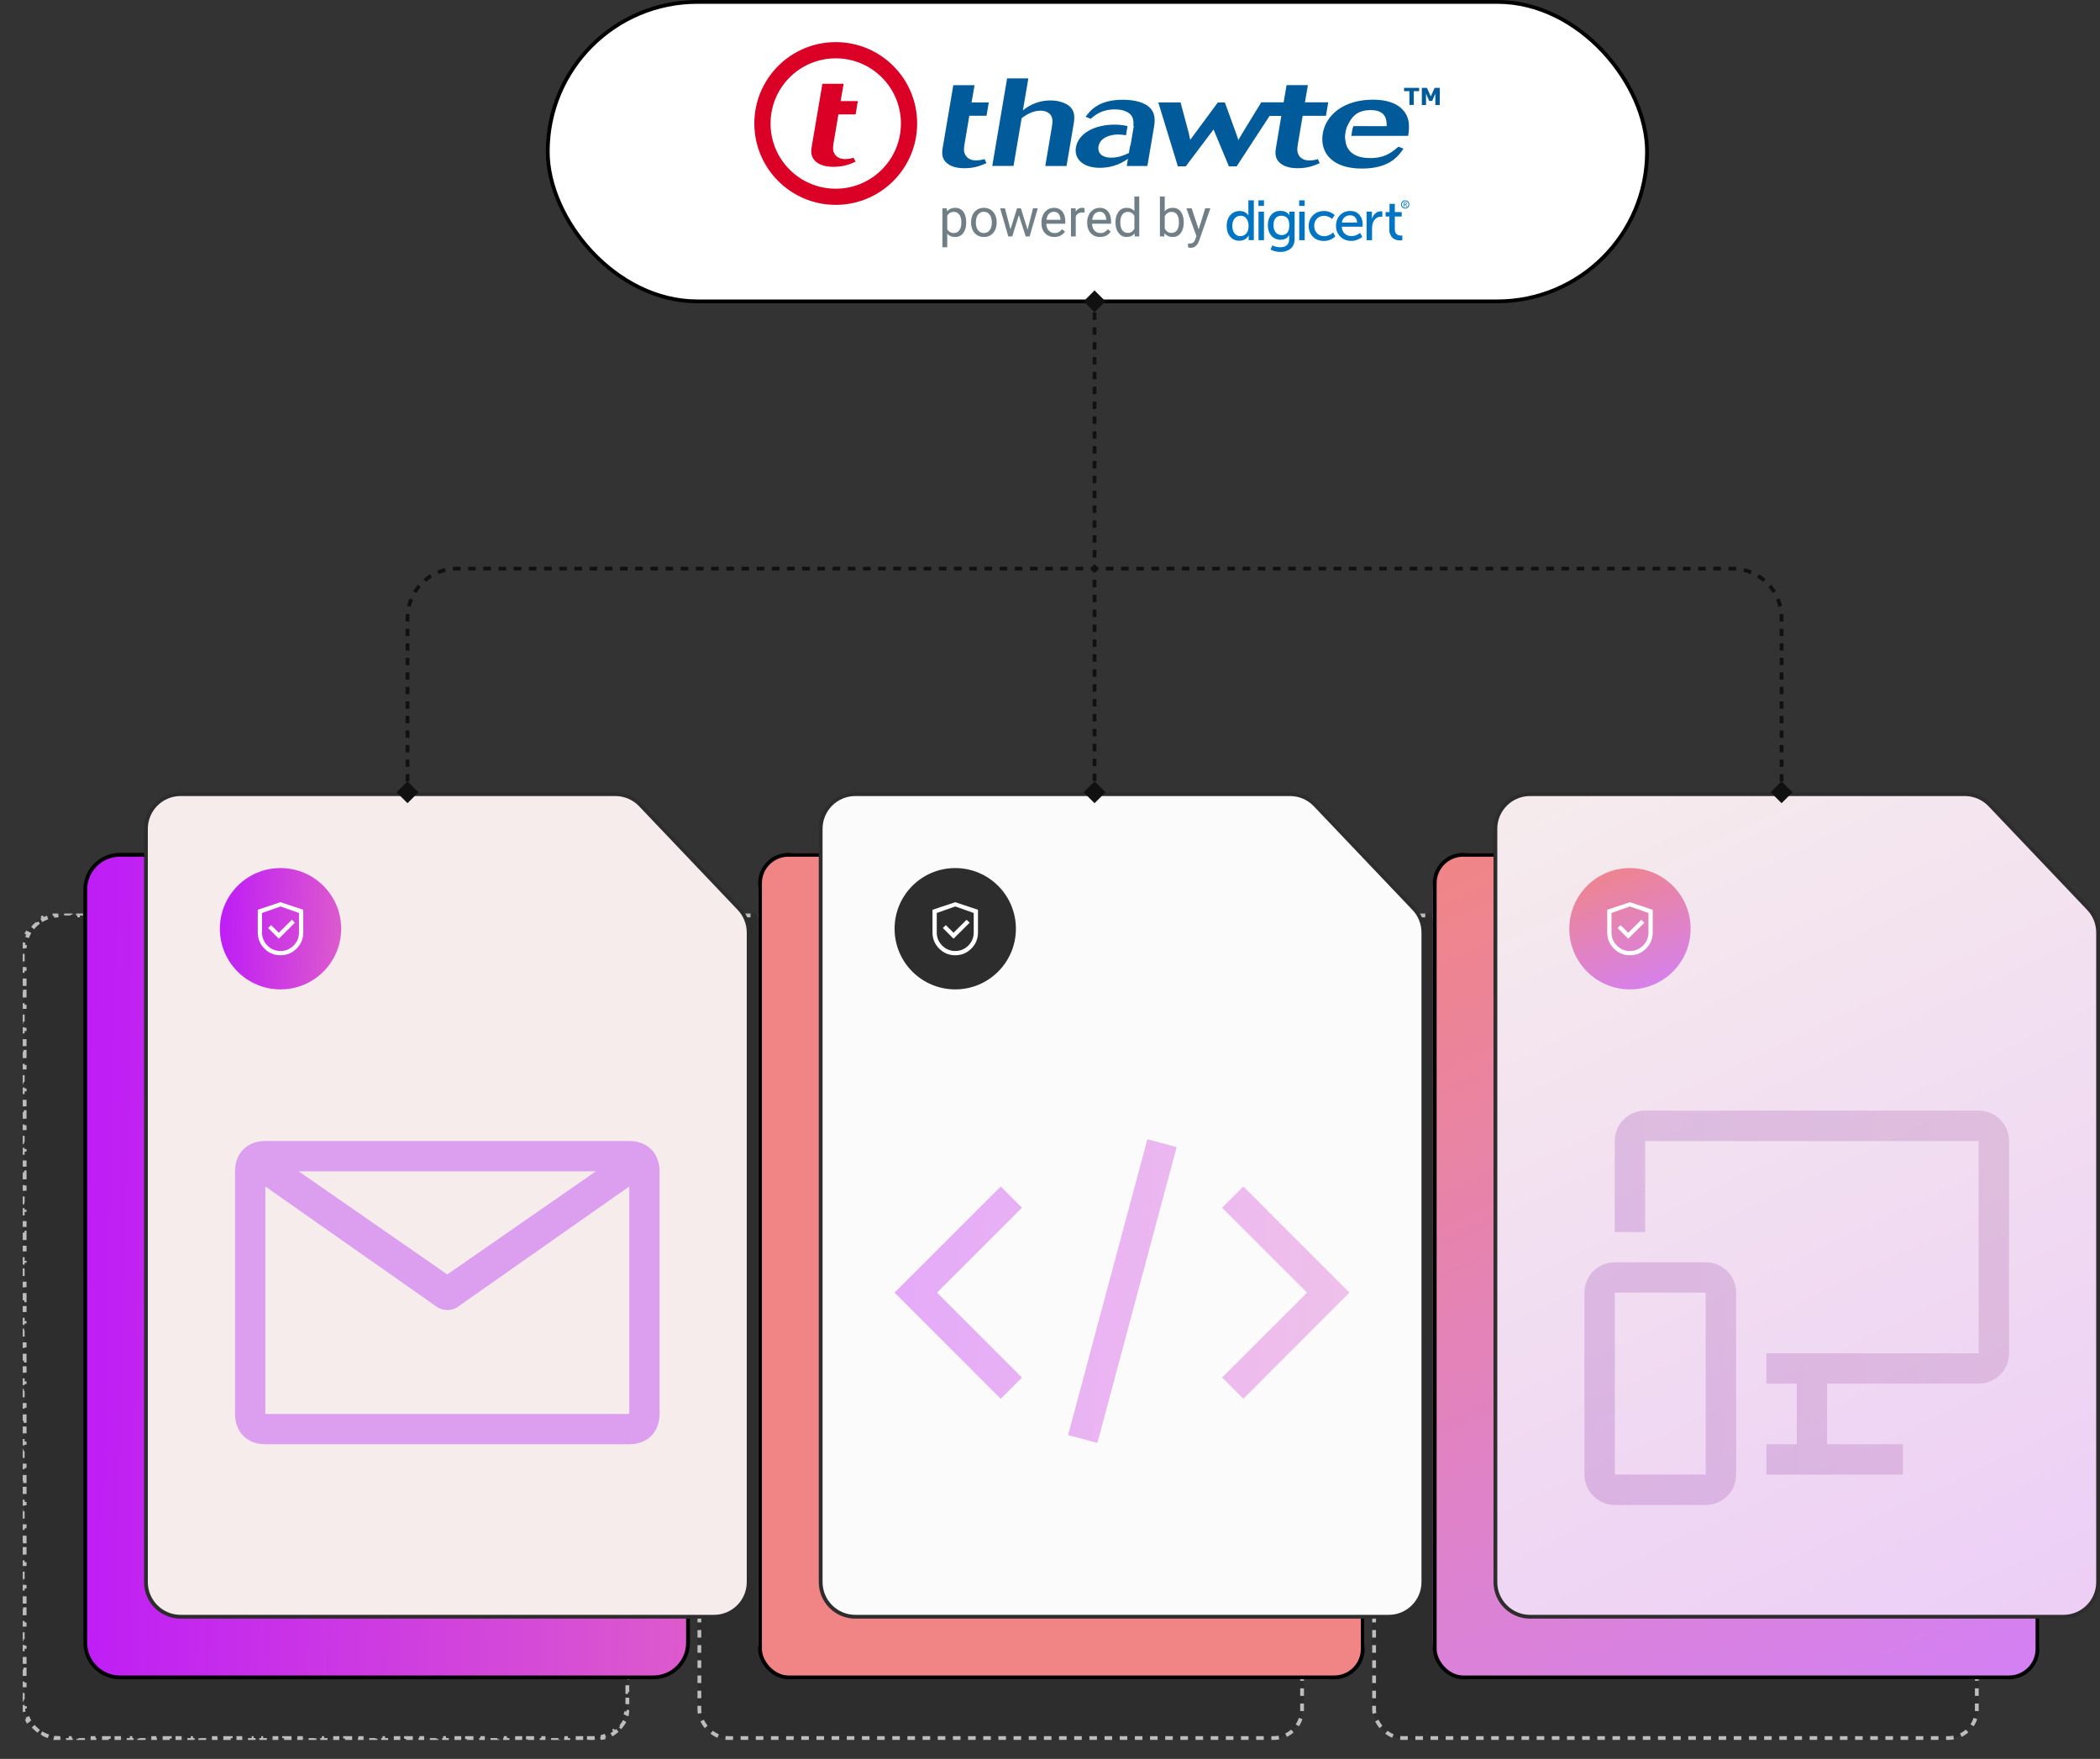<?xml version="1.0" encoding="UTF-8"?>
<svg xmlns="http://www.w3.org/2000/svg" width="554" height="464" viewBox="0 0 554 464" fill="none">
  <rect x="0" y="0" width="554" height="464" fill="#333333" stroke="none"/>
  <g clip-path="url(#clip0_3618_57037)">
    <path d="M15.644 458.5C15.341 458.5 15.042 458.485 14.747 458.457L14.698 458.954C14.06 458.892 13.439 458.768 12.843 458.587L12.988 458.109C12.41 457.933 11.857 457.703 11.333 457.422L11.097 457.863C10.538 457.564 10.012 457.211 9.526 456.811L9.843 456.425C9.38 456.045 8.955 455.62 8.575 455.157L8.189 455.474C7.789 454.988 7.436 454.462 7.137 453.903L7.578 453.667C7.297 453.143 7.067 452.59 6.891 452.012L6.413 452.157C6.232 451.561 6.108 450.94 6.046 450.302L6.543 450.253C6.515 449.958 6.5 449.659 6.5 449.356V448.363H6V446.375H6.5V444.388H6V442.401H6.5V440.414H6V438.427H6.5V436.44H6V434.453H6.5V432.466H6V430.479H6.5V428.491H6V426.504H6.5V424.517H6V422.53H6.5V420.543H6V418.556H6.5V416.569H6V414.582H6.5V412.594H6V410.607H6.5V408.62H6V406.633H6.5V404.646H6V402.659H6.5V400.672H6V398.685H6.5V396.697H6V394.71H6.5V392.723H6V390.736H6.5V388.749H6V386.762H6.5V384.775H6V382.788H6.5V380.8H6V378.813H6.5V376.826H6V374.839H6.5V372.852H6V370.865H6.5V368.878H6V366.891H6.5V364.903H6V362.916H6.5V360.929H6V358.942H6.5V356.955H6V354.968H6.5V352.981H6V350.994H6.5V349.007H6V347.019H6.5V345.032H6V343.045H6.5V341.058H6V339.071H6.5V337.084H6V335.097H6.5V333.11H6V331.122H6.5V329.135H6V327.148H6.5V325.161H6V323.174H6.5V321.187H6V319.2H6.5V317.213H6V315.225H6.5V313.238H6V311.251H6.5V309.264H6V307.277H6.5V305.29H6V303.303H6.5V301.316H6V299.328H6.5V297.341H6V295.354H6.5V293.367H6V291.38H6.5V289.393H6V287.406H6.5V285.419H6V283.431H6.5V281.444H6V279.457H6.5V277.47H6V275.483H6.5V273.496H6V271.509H6.5V269.522H6V267.535H6.5V265.547H6V263.56H6.5V261.573H6V259.586H6.5V257.599H6V255.612H6.5V253.625H6V251.638H6.5V250.644C6.5 250.341 6.515 250.042 6.543 249.747L6.046 249.698C6.108 249.06 6.232 248.439 6.413 247.843L6.891 247.988C7.067 247.41 7.297 246.857 7.578 246.333L7.137 246.097C7.436 245.538 7.789 245.012 8.189 244.526L8.575 244.843C8.955 244.38 9.38 243.955 9.843 243.575L9.526 243.189C10.012 242.789 10.538 242.436 11.097 242.137L11.333 242.578C11.857 242.297 12.41 242.067 12.988 241.891L12.843 241.413C13.439 241.232 14.06 241.108 14.698 241.046L14.747 241.543C15.042 241.515 15.341 241.5 15.644 241.5H16.633V241H18.61V241.5H20.587V241H22.565V241.5H24.542V241H26.52V241.5H28.497V241H30.474V241.5H32.452V241H34.429V241.5H36.407V241H38.384V241.5H40.361V241H42.339V241.5H44.316V241H46.294V241.5H48.271V241H50.248V241.5H52.226V241H54.203V241.5H56.181V241H58.158V241.5H60.135V241H62.113V241.5H64.09V241H66.067V241.5H68.045V241H70.022V241.5H72V241H73.977V241.5H75.954V241H77.932V241.5H79.909V241H81.887V241.5H83.864V241H85.841V241.5H87.819V241H89.796V241.5H91.774V241H93.751V241.5H95.728V241H97.706V241.5H99.683V241H101.661V241.5H103.638V241H105.615V241.5H107.593V241H109.57V241.5H111.548V241H113.525V241.5H115.502V241H117.48V241.5H119.457V241H121.435V241.5H123.412V241H125.389V241.5H127.367V241H129.344V241.5H130.333C130.643 241.5 130.952 241.516 131.258 241.547L131.308 241.049C131.96 241.116 132.6 241.248 133.219 241.442L133.069 241.919C133.659 242.104 134.229 242.348 134.769 242.648L135.012 242.211C135.579 242.526 136.116 242.898 136.613 243.325L136.287 243.704C136.52 243.905 136.745 244.117 136.958 244.342L137.681 245.102L138.044 244.758L139.489 246.278L139.127 246.622L140.573 248.142L140.935 247.798L142.381 249.318L142.019 249.662L143.464 251.182L143.827 250.838L145.272 252.358L144.91 252.702L146.356 254.222L146.718 253.878L148.164 255.398L147.801 255.742L149.247 257.262L149.61 256.918L151.055 258.438L150.693 258.782L152.139 260.302L152.501 259.958L153.947 261.478L153.584 261.822L155.03 263.343L155.392 262.998L156.838 264.518L156.476 264.863L157.922 266.383L158.284 266.038L159.73 267.558L159.367 267.903L160.813 269.423L161.175 269.078L162.621 270.598L162.259 270.943L162.982 271.703C163.182 271.913 163.372 272.133 163.55 272.36L163.943 272.051C164.322 272.534 164.653 273.051 164.931 273.592L164.487 273.821C164.752 274.336 164.968 274.876 165.131 275.432L165.611 275.292C165.782 275.876 165.898 276.478 165.956 277.089L165.459 277.137C165.486 277.424 165.5 277.713 165.5 278.004V279.001H166V280.993H165.5V282.986H166V284.978H165.5V286.97H166V288.963H165.5V290.955H166V292.948H165.5V294.94H166V296.933H165.5V298.925H166V300.918H165.5V302.91H166V304.903H165.5V306.895H166V308.888H165.5V310.88H166V312.872H165.5V314.865H166V316.857H165.5V318.85H166V320.842H165.5V322.835H166V324.827H165.5V326.82H166V328.812H165.5V330.805H166V332.797H165.5V334.79H166V336.782H165.5V338.774H166V340.767H165.5V342.759H166V344.752H165.5V346.744H166V348.737H165.5V350.729H166V352.722H165.5V354.714H166V356.707H165.5V358.699H166V360.692H165.5V362.684H166V364.677H165.5V366.669H166V368.661H165.5V370.654H166V372.646H165.5V374.639H166V376.631H165.5V378.624H166V380.616H165.5V382.609H166V384.601H165.5V386.594H166V388.586H165.5V390.579H166V392.571H165.5V394.563H166V396.556H165.5V398.548H166V400.541H165.5V402.533H166V404.526H165.5V406.518H166V408.511H165.5V410.503H166V412.496H165.5V414.488H166V416.481H165.5V418.473H166V420.465H165.5V422.458H166V424.45H165.5V426.443H166V428.435H165.5V430.428H166V432.42H165.5V434.413H166V436.405H165.5V438.398H166V440.39H165.5V442.383H166V444.375H165.5V446.367H166V448.36H165.5V449.356C165.5 449.659 165.485 449.958 165.457 450.253L165.954 450.302C165.892 450.94 165.768 451.561 165.587 452.157L165.109 452.012C164.933 452.59 164.703 453.143 164.422 453.667L164.863 453.903C164.564 454.462 164.211 454.988 163.811 455.474L163.425 455.157C163.045 455.62 162.62 456.045 162.157 456.425L162.474 456.811C161.988 457.211 161.462 457.564 160.903 457.863L160.667 457.422C160.143 457.703 159.59 457.933 159.012 458.109L159.157 458.587C158.561 458.768 157.94 458.892 157.302 458.954L157.253 458.457C156.958 458.485 156.659 458.5 156.356 458.5H155.351V459H153.341V458.5H151.331V459H149.321V458.5H147.31V459H145.3V458.5H143.29V459H141.28V458.5H139.27V459H137.259V458.5H135.249V459H133.239V458.5H131.229V459H129.219V458.5H127.209V459H125.198V458.5H123.188V459H121.178V458.5H119.168V459H117.158V458.5H115.148V459H113.137V458.5H111.127V459H109.117V458.5H107.107V459H105.097V458.5H103.086V459H101.076V458.5H99.066V459H97.056V458.5H95.046V459H93.036V458.5H91.025V459H89.015V458.5H87.005V459H84.995V458.5H82.985V459H80.975V458.5H78.964V459H76.954V458.5H74.944V459H72.934V458.5H70.924V459H68.913V458.5H66.903V459H64.893V458.5H62.883V459H60.873V458.5H58.863V459H56.852V458.5H54.842V459H52.832V458.5H50.822V459H48.812V458.5H46.801V459H44.791V458.5H42.781V459H40.771V458.5H38.761V459H36.751V458.5H34.74V459H32.73V458.5H30.72V459H28.71V458.5H26.7V459H24.69V458.5H22.679V459H20.669V458.5H18.659V459H16.649V458.5H15.644Z" fill="#2D2D2D" stroke="#BDBDBD" stroke-dasharray="2 2"></path>
  </g>
  <g clip-path="url(#clip1_3618_57037)">
    <path d="M193.644 459H334.356C339.682 459 344 454.682 344 449.356V278.004C344 275.53 343.049 273.151 341.344 271.358L315.321 243.998C313.5 242.084 310.974 241 308.333 241H193.644C188.318 241 184 245.318 184 250.644V449.356C184 454.682 188.318 459 193.644 459Z" fill="#2D2D2D"></path>
  </g>
  <rect x="184.5" y="241.5" width="159" height="217" rx="7.5" stroke="#BDBDBD" stroke-dasharray="2 2"></rect>
  <g clip-path="url(#clip2_3618_57037)">
    <path d="M371.644 459H512.356C517.682 459 522 454.682 522 449.356V278.004C522 275.53 521.049 273.151 519.344 271.358L493.321 243.998C491.5 242.084 488.974 241 486.333 241H371.644C366.318 241 362 245.318 362 250.644V449.356C362 454.682 366.318 459 371.644 459Z" fill="#2D2D2D"></path>
  </g>
  <rect x="362.5" y="241.5" width="159" height="217" rx="7.5" stroke="#BDBDBD" stroke-dasharray="2 2"></rect>
  <g clip-path="url(#clip3_3618_57037)">
    <path d="M172.356 442.5H31.644C26.594 442.5 22.5 438.406 22.5 433.356V234.644C22.5 229.594 26.594 225.5 31.644 225.5H146.333C148.837 225.5 151.232 226.527 152.958 228.342L178.982 255.703C180.598 257.402 181.5 259.659 181.5 262.004V433.356C181.5 438.406 177.406 442.5 172.356 442.5Z" fill="url(#paint0_linear_3618_57037)" stroke="black"></path>
  </g>
  <g clip-path="url(#clip4_3618_57037)">
    <path d="M209.644 443H350.356C355.682 443 360 438.682 360 433.356V262.004C360 259.53 359.049 257.151 357.344 255.358L331.321 227.998C329.5 226.084 326.974 225 324.333 225H209.644C204.318 225 200 229.318 200 234.644V433.356C200 438.682 204.318 443 209.644 443Z" fill="#F18585"></path>
  </g>
  <rect x="200.5" y="225.5" width="159" height="217" rx="7.5" stroke="black"></rect>
  <g clip-path="url(#clip5_3618_57037)">
    <path d="M387.644 443H528.356C533.682 443 538 438.682 538 433.356V262.004C538 259.53 537.049 257.151 535.344 255.358L509.321 227.998C507.5 226.084 504.974 225 502.333 225H387.644C382.318 225 378 229.318 378 234.644V433.356C378 438.682 382.318 443 387.644 443Z" fill="url(#paint1_linear_3618_57037)"></path>
  </g>
  <rect x="378.5" y="225.5" width="159" height="217" rx="7.5" stroke="black"></rect>
  <rect x="144.5" y="0.5" width="290" height="79" rx="39.5" fill="white"></rect>
  <g clip-path="url(#clip6_3618_57037)">
    <path d="M281.326 27.457C280.275 26.904 278.872 26.498 277.175 26.498C273.208 26.498 270.81 28.361 269.85 29.118L271.289 20.686H265.68L261.769 43.768H267.378L269.518 31.184C270.92 30.096 272.636 29.192 274.5 29.192C275.478 29.192 276.308 29.487 276.861 29.985C277.895 30.908 277.692 32.273 277.433 33.841L275.754 43.786H281.363L283.245 32.697C283.467 31.221 283.873 28.896 281.326 27.457ZM296.197 26.314C289.777 26.314 287.6 29.192 286.4 30.797L287.747 31.351C288.743 30.465 290.533 28.86 294.131 28.86C295.736 28.86 298.079 29.284 298.781 31.055C299.057 31.756 299.057 32.494 298.984 33.232H299.113L298.227 38.435H298.135L297.803 40.373C296.603 40.926 295.146 41.59 293.172 41.59C290.349 41.59 289.537 40.059 289.795 38.62C290.164 36.498 292.526 35.483 295.017 35.483C295.773 35.483 296.437 35.576 297.046 35.686L297.452 33.251C296.419 33.029 295.367 32.882 293.983 32.882C288.965 32.882 284.5 35.041 283.836 38.897C283.319 41.904 285.718 44.266 290.109 44.266C294.113 44.266 296.511 42.624 297.563 41.886L297.249 43.786H302.692L304.408 33.675C304.666 32.144 304.998 29.911 303.172 28.251C302.083 27.254 299.869 26.314 296.197 26.314ZM345.46 42.328C345.036 42.328 343.357 42.328 342.582 40.852C342.25 40.299 342.121 39.616 342.361 38.196L343.652 30.557H349.796L350.405 26.996H344.261L345.036 22.457H339.409L338.634 26.996H332.73L327.6 35.373L326.696 36.941C326.383 36.055 326.364 35.889 326.069 35.114L323.135 27.033H321.272L313.984 36.904C313.836 36.092 313.781 35.889 313.615 35.133L311.438 27.015H305.57L310.737 43.897H312.803L320.146 34.155L324.205 43.897H326.235L334.925 30.576H338.025L336.623 38.897C336.364 40.373 336.327 41.849 337.693 43.011C339.132 44.284 341.346 44.377 342.361 44.377C345.147 44.377 346.789 43.62 348.154 43.03L347.656 41.978C346.973 42.181 346.346 42.328 345.46 42.328ZM357.066 33.269C356.992 33.38 356.826 33.731 356.642 34.838C356.568 35.262 356.531 35.594 356.512 35.834H371.494C371.753 34.007 372.251 30.889 369.649 28.546C367.38 26.516 364.04 26.295 362.177 26.295C354.538 26.295 349.796 30.28 348.966 35.188C348.099 40.317 351.494 44.469 359.262 44.469C366.697 44.469 369.003 41.037 370.24 39.21L368.93 38.694C367.195 40.17 365.387 41.701 361.457 41.701C355.737 41.701 354.963 38.306 354.87 36.553C354.852 36.48 354.741 36.129 354.944 34.967C355.147 33.786 355.387 33.325 355.442 33.251C356.346 31.332 357.564 29.044 361.586 29.044C365.811 29.044 365.811 31.793 365.811 33.288L357.066 33.269ZM257.101 22.476H251.492L248.706 38.897C248.447 40.373 248.411 41.849 249.776 43.011C251.215 44.284 253.429 44.377 254.444 44.377C257.23 44.377 258.872 43.62 260.237 43.03L259.739 41.978C259.038 42.144 258.411 42.31 257.525 42.31C257.101 42.31 255.422 42.31 254.647 40.834C254.315 40.281 254.186 39.598 254.425 38.177L255.717 30.539H260.256L260.846 27.015H256.307L257.101 22.476Z" fill="#015A99"></path>
    <path d="M220.476 11.11C208.613 11.11 199 20.723 199 32.568C199 44.413 208.613 54.045 220.476 54.045C232.34 54.045 241.953 44.432 241.953 32.568C241.953 20.704 232.34 11.11 220.476 11.11ZM220.476 49.782C210.974 49.782 203.281 42.089 203.281 32.587C203.281 23.084 210.974 15.391 220.476 15.391C229.978 15.391 237.672 23.084 237.672 32.587C237.672 42.07 229.978 49.782 220.476 49.782ZM222.561 22.107H216.952L214.166 38.528C213.908 40.004 213.871 41.48 215.236 42.642C216.676 43.915 218.89 44.008 219.904 44.008C222.691 44.008 224.333 43.251 225.698 42.661L225.2 41.627C224.499 41.793 223.871 41.959 222.986 41.959C222.561 41.959 220.882 41.959 220.107 40.483C219.775 39.93 219.646 39.247 219.886 37.827L221.178 30.188H225.716L226.307 26.664H221.768L222.561 22.107Z" fill="#DB0025"></path>
    <path d="M374.372 24.044H372.97V27.678H371.808V24.044H370.405V23.177H374.391L374.372 24.044ZM379.815 27.697H378.653V24.671L377.822 26.627H377.029L376.199 24.671V27.697H375.092V23.177H376.439L377.453 25.446L378.468 23.177H379.834L379.815 27.697Z" fill="#015A99"></path>
    <path d="M323.615 59.599C323.615 58.418 323.929 57.458 324.575 56.739C325.202 56.019 326.032 55.669 327.029 55.669C327.361 55.669 327.656 55.706 327.933 55.779C328.209 55.853 328.431 55.964 328.597 56.075C328.763 56.185 328.911 56.314 329.021 56.425C329.15 56.536 329.224 56.647 329.28 56.72L329.335 56.831H329.372C329.353 56.683 329.335 56.517 329.335 56.333V52.846H330.774V63.344H329.409V62.624L329.427 62.126H329.39C329.372 62.163 329.335 62.219 329.316 62.274C329.28 62.329 329.206 62.44 329.058 62.606C328.911 62.772 328.763 62.92 328.597 63.03C328.431 63.16 328.191 63.27 327.896 63.362C327.601 63.455 327.268 63.51 326.936 63.51C325.922 63.51 325.128 63.141 324.519 62.422C323.91 61.72 323.615 60.779 323.615 59.599ZM325.091 59.599C325.091 60.41 325.294 61.056 325.682 61.554C326.069 62.053 326.586 62.292 327.213 62.292C327.822 62.292 328.339 62.071 328.763 61.61C329.187 61.167 329.39 60.484 329.39 59.58C329.39 58.861 329.206 58.233 328.837 57.698C328.468 57.163 327.951 56.905 327.268 56.905C326.66 56.905 326.143 57.145 325.719 57.624C325.294 58.104 325.091 58.768 325.091 59.599Z" fill="#0174C3"></path>
    <path d="M331.992 54.322V52.846H333.45V54.322H331.992ZM332.011 63.362V55.835H333.45V63.362H332.011Z" fill="#0174C3"></path>
    <path d="M335.663 64.728C336.29 65.06 336.973 65.226 337.73 65.226C338.449 65.226 339.021 65.06 339.446 64.71C339.888 64.359 340.091 63.842 340.091 63.104V62.551L340.11 62.071H340.073C339.612 62.846 338.855 63.252 337.84 63.252C336.826 63.252 335.995 62.883 335.386 62.163C334.778 61.444 334.464 60.521 334.464 59.396C334.464 58.289 334.759 57.385 335.349 56.684C335.94 55.982 336.733 55.632 337.767 55.632C338.099 55.632 338.412 55.669 338.707 55.742C339.003 55.816 339.224 55.909 339.39 56.019C339.556 56.13 339.704 56.241 339.815 56.351C339.925 56.462 340.017 56.554 340.054 56.628L340.128 56.739H340.165C340.147 56.665 340.147 56.591 340.147 56.499V55.835H341.53V63.049C341.53 63.639 341.42 64.174 341.217 64.617C340.995 65.079 340.719 65.429 340.35 65.687C339.981 65.946 339.575 66.149 339.15 66.278C338.707 66.407 338.246 66.462 337.748 66.462C336.844 66.462 335.995 66.259 335.183 65.835L335.663 64.728ZM338.136 62.016C338.726 62.016 339.206 61.813 339.575 61.407C339.944 61.001 340.128 60.337 340.128 59.433C340.128 57.754 339.427 56.905 338.006 56.905C337.361 56.905 336.862 57.126 336.493 57.569C336.124 58.012 335.958 58.621 335.958 59.396C335.958 60.189 336.161 60.835 336.549 61.315C336.936 61.776 337.471 62.016 338.136 62.016Z" fill="#0174C3"></path>
    <path d="M342.73 54.322V52.846H344.188V54.322H342.73ZM342.749 63.362V55.835H344.188V63.362H342.749Z" fill="#0174C3"></path>
    <path d="M345.239 59.598C345.239 58.473 345.627 57.55 346.383 56.794C347.14 56.038 348.099 55.669 349.28 55.669C349.833 55.669 350.35 55.761 350.811 55.945C351.291 56.13 351.623 56.314 351.808 56.499L352.084 56.776L351.402 57.79C351.346 57.735 351.254 57.643 351.143 57.55C351.033 57.458 350.793 57.329 350.424 57.163C350.055 56.997 349.686 56.923 349.317 56.923C348.56 56.923 347.933 57.181 347.435 57.68C346.937 58.178 346.697 58.824 346.697 59.598C346.697 60.373 346.955 61.019 347.453 61.536C347.951 62.052 348.597 62.311 349.372 62.311C349.797 62.311 350.184 62.218 350.571 62.052C350.959 61.886 351.236 61.72 351.42 61.554L351.697 61.296L352.269 62.348C352.232 62.385 352.195 62.421 352.14 62.477C352.084 62.532 351.955 62.624 351.771 62.772C351.586 62.919 351.383 63.03 351.162 63.141C350.94 63.252 350.664 63.344 350.313 63.436C349.963 63.528 349.612 63.565 349.243 63.565C348.062 63.565 347.103 63.196 346.346 62.458C345.627 61.683 345.239 60.724 345.239 59.598Z" fill="#0174C3"></path>
    <path d="M352.453 59.599C352.453 58.418 352.804 57.458 353.523 56.739C354.224 56.019 355.128 55.65 356.217 55.65C357.232 55.65 358.044 55.982 358.616 56.647C359.188 57.311 359.483 58.159 359.483 59.174L359.446 59.801H353.966C354.003 60.595 354.28 61.204 354.759 61.647C355.258 62.071 355.848 62.292 356.549 62.292C356.937 62.292 357.324 62.218 357.693 62.071C358.062 61.923 358.339 61.776 358.523 61.647L358.8 61.425L359.391 62.477C359.317 62.551 359.188 62.661 359.04 62.772C358.874 62.883 358.542 63.049 358.044 63.252C357.545 63.455 357.01 63.547 356.475 63.547C355.313 63.547 354.354 63.178 353.597 62.422C352.822 61.665 352.453 60.724 352.453 59.599ZM353.985 58.713H358.007C357.988 58.086 357.804 57.606 357.472 57.292C357.121 56.96 356.697 56.794 356.199 56.794C355.627 56.794 355.147 56.96 354.741 57.292C354.335 57.643 354.095 58.104 353.985 58.713Z" fill="#0174C3"></path>
    <path d="M360.517 63.362V55.834H361.919V57.144L361.882 57.716H361.919C362.103 57.144 362.399 56.665 362.823 56.296C363.247 55.927 363.745 55.742 364.299 55.742L364.668 55.779V57.2C364.539 57.163 364.391 57.163 364.244 57.163C363.782 57.163 363.358 57.329 362.971 57.643C362.583 57.956 362.306 58.399 362.14 58.934C362.03 59.322 361.956 59.764 361.956 60.281V63.362H360.517Z" fill="#0174C3"></path>
    <path d="M366.513 60.613V57.108H365.535V55.945H366.568V53.768H367.971V55.945H369.779V57.108H367.971V60.447C367.971 60.742 368.008 60.982 368.081 61.204C368.155 61.425 368.266 61.591 368.377 61.702C368.487 61.812 368.616 61.923 368.782 61.979C368.93 62.052 369.078 62.089 369.207 62.108C369.336 62.126 369.465 62.145 369.594 62.145L369.945 62.108V63.381C369.797 63.399 369.631 63.418 369.447 63.418C369.207 63.418 368.985 63.399 368.764 63.381C368.543 63.344 368.303 63.27 368.026 63.159C367.749 63.049 367.509 62.883 367.306 62.698C367.103 62.514 366.937 62.237 366.79 61.868C366.587 61.499 366.513 61.075 366.513 60.613Z" fill="#0174C3"></path>
    <path d="M370.701 52.846C370.092 52.846 369.612 53.325 369.612 53.934C369.612 54.543 370.092 55.023 370.701 55.023C371.31 55.023 371.789 54.543 371.789 53.934C371.789 53.325 371.31 52.846 370.701 52.846ZM370.701 54.801C370.221 54.801 369.834 54.414 369.834 53.934C369.834 53.455 370.221 53.049 370.701 53.049C371.181 53.049 371.568 53.436 371.568 53.934C371.568 54.414 371.181 54.801 370.701 54.801Z" fill="#0174C3"></path>
    <path d="M370.332 54.525V53.326H370.701C370.793 53.326 370.886 53.326 370.922 53.344C370.978 53.363 371.033 53.4 371.07 53.473C371.107 53.529 371.125 53.602 371.125 53.676C371.125 53.75 371.107 53.824 371.07 53.879C371.033 53.935 370.978 53.971 370.904 54.008C370.904 54.027 370.922 54.045 370.941 54.064L371.199 54.525H371.015L370.756 54.045H370.498V54.525H370.332ZM370.498 53.898H370.738C370.812 53.898 370.849 53.879 370.886 53.842C370.922 53.805 370.941 53.75 370.941 53.676C370.941 53.584 370.904 53.529 370.849 53.492C370.812 53.473 370.756 53.473 370.683 53.473H370.48V53.898H370.498Z" fill="#0174C3"></path>
    <path d="M249.894 56.386V65.231H248.619V54.96H249.785L249.894 56.386ZM254.893 58.608V58.752C254.893 59.291 254.829 59.791 254.701 60.253C254.573 60.71 254.385 61.108 254.138 61.446C253.896 61.784 253.597 62.047 253.24 62.234C252.884 62.422 252.475 62.516 252.013 62.516C251.542 62.516 251.126 62.438 250.765 62.282C250.404 62.127 250.098 61.901 249.846 61.604C249.595 61.307 249.394 60.95 249.243 60.534C249.097 60.118 248.996 59.65 248.941 59.129V58.361C248.996 57.812 249.099 57.321 249.25 56.887C249.401 56.452 249.599 56.082 249.846 55.776C250.098 55.465 250.402 55.23 250.758 55.07C251.115 54.905 251.526 54.823 251.992 54.823C252.459 54.823 252.872 54.914 253.233 55.097C253.594 55.275 253.898 55.531 254.145 55.865C254.392 56.199 254.577 56.599 254.701 57.065C254.829 57.526 254.893 58.041 254.893 58.608ZM253.617 58.752V58.608C253.617 58.237 253.578 57.89 253.501 57.565C253.423 57.236 253.302 56.948 253.137 56.702C252.977 56.45 252.772 56.254 252.52 56.112C252.269 55.966 251.969 55.892 251.622 55.892C251.302 55.892 251.023 55.947 250.786 56.057C250.553 56.167 250.354 56.315 250.189 56.503C250.025 56.685 249.89 56.896 249.785 57.133C249.684 57.367 249.609 57.609 249.558 57.86V59.636C249.65 59.956 249.778 60.258 249.942 60.541C250.107 60.82 250.326 61.046 250.601 61.22C250.875 61.389 251.22 61.473 251.636 61.473C251.979 61.473 252.273 61.403 252.52 61.261C252.772 61.115 252.977 60.916 253.137 60.664C253.302 60.413 253.423 60.125 253.501 59.8C253.578 59.471 253.617 59.122 253.617 58.752ZM256.175 58.752V58.594C256.175 58.059 256.252 57.563 256.408 57.106C256.563 56.644 256.787 56.244 257.08 55.906C257.372 55.563 257.726 55.298 258.142 55.111C258.558 54.919 259.025 54.823 259.541 54.823C260.062 54.823 260.531 54.919 260.947 55.111C261.367 55.298 261.724 55.563 262.016 55.906C262.313 56.244 262.539 56.644 262.695 57.106C262.85 57.563 262.928 58.059 262.928 58.594V58.752C262.928 59.286 262.85 59.782 262.695 60.239C262.539 60.696 262.313 61.096 262.016 61.439C261.724 61.777 261.369 62.042 260.953 62.234C260.542 62.422 260.076 62.516 259.555 62.516C259.034 62.516 258.565 62.422 258.149 62.234C257.733 62.042 257.377 61.777 257.08 61.439C256.787 61.096 256.563 60.696 256.408 60.239C256.252 59.782 256.175 59.286 256.175 58.752ZM257.443 58.594V58.752C257.443 59.122 257.486 59.471 257.573 59.8C257.66 60.125 257.79 60.413 257.964 60.664C258.142 60.916 258.364 61.115 258.629 61.261C258.894 61.403 259.203 61.473 259.555 61.473C259.902 61.473 260.206 61.403 260.467 61.261C260.732 61.115 260.951 60.916 261.125 60.664C261.299 60.413 261.429 60.125 261.516 59.8C261.607 59.471 261.653 59.122 261.653 58.752V58.594C261.653 58.228 261.607 57.883 261.516 57.559C261.429 57.229 261.296 56.939 261.118 56.688C260.944 56.432 260.725 56.231 260.46 56.084C260.199 55.938 259.893 55.865 259.541 55.865C259.194 55.865 258.887 55.938 258.622 56.084C258.362 56.231 258.142 56.432 257.964 56.688C257.79 56.939 257.66 57.229 257.573 57.559C257.486 57.883 257.443 58.228 257.443 58.594ZM266.397 61.062L268.303 54.96H269.14L268.975 56.173L267.035 62.378H266.219L266.397 61.062ZM265.115 54.96L266.74 61.131L266.857 62.378H266L263.847 54.96H265.115ZM270.964 61.083L272.513 54.96H273.775L271.622 62.378H270.772L270.964 61.083ZM269.325 54.96L271.19 60.959L271.402 62.378H270.593L268.598 56.16L268.434 54.96H269.325ZM278.156 62.516C277.639 62.516 277.171 62.429 276.75 62.255C276.334 62.077 275.975 61.828 275.674 61.508C275.377 61.188 275.148 60.808 274.988 60.37C274.828 59.931 274.748 59.451 274.748 58.93V58.642C274.748 58.038 274.837 57.501 275.016 57.031C275.194 56.555 275.436 56.153 275.742 55.824C276.049 55.495 276.396 55.246 276.784 55.077C277.173 54.907 277.575 54.823 277.991 54.823C278.521 54.823 278.978 54.914 279.362 55.097C279.751 55.28 280.069 55.536 280.315 55.865C280.562 56.19 280.745 56.574 280.864 57.017C280.983 57.456 281.042 57.936 281.042 58.457V59.026H275.502V57.99H279.774V57.894C279.755 57.565 279.687 57.245 279.568 56.935C279.454 56.624 279.271 56.368 279.02 56.167C278.768 55.966 278.425 55.865 277.991 55.865C277.703 55.865 277.438 55.927 277.196 56.05C276.954 56.169 276.746 56.347 276.572 56.585C276.398 56.823 276.263 57.113 276.167 57.456C276.071 57.798 276.023 58.194 276.023 58.642V58.93C276.023 59.282 276.071 59.613 276.167 59.924C276.268 60.23 276.412 60.5 276.599 60.733C276.791 60.966 277.022 61.149 277.292 61.281C277.566 61.414 277.877 61.48 278.224 61.48C278.672 61.48 279.052 61.389 279.362 61.206C279.673 61.023 279.945 60.779 280.178 60.472L280.946 61.083C280.786 61.325 280.583 61.556 280.336 61.775C280.089 61.995 279.785 62.173 279.424 62.31C279.068 62.447 278.645 62.516 278.156 62.516ZM283.792 56.126V62.378H282.523V54.96H283.757L283.792 56.126ZM286.109 54.919L286.102 56.098C285.997 56.075 285.896 56.062 285.8 56.057C285.709 56.048 285.604 56.043 285.485 56.043C285.192 56.043 284.934 56.089 284.71 56.18C284.486 56.272 284.297 56.4 284.141 56.564C283.986 56.729 283.862 56.925 283.771 57.154C283.684 57.378 283.627 57.625 283.6 57.894L283.243 58.1C283.243 57.652 283.286 57.232 283.373 56.839C283.465 56.446 283.604 56.098 283.792 55.796C283.979 55.49 284.217 55.252 284.505 55.083C284.797 54.91 285.144 54.823 285.547 54.823C285.638 54.823 285.743 54.834 285.862 54.857C285.981 54.875 286.063 54.896 286.109 54.919ZM290.223 62.516C289.706 62.516 289.238 62.429 288.817 62.255C288.401 62.077 288.042 61.828 287.741 61.508C287.444 61.188 287.215 60.808 287.055 60.37C286.895 59.931 286.815 59.451 286.815 58.93V58.642C286.815 58.038 286.904 57.501 287.083 57.031C287.261 56.555 287.503 56.153 287.809 55.824C288.116 55.495 288.463 55.246 288.851 55.077C289.24 54.907 289.642 54.823 290.058 54.823C290.588 54.823 291.045 54.914 291.429 55.097C291.818 55.28 292.136 55.536 292.382 55.865C292.629 56.19 292.812 56.574 292.931 57.017C293.05 57.456 293.109 57.936 293.109 58.457V59.026H287.569V57.99H291.841V57.894C291.822 57.565 291.754 57.245 291.635 56.935C291.521 56.624 291.338 56.368 291.087 56.167C290.835 55.966 290.492 55.865 290.058 55.865C289.77 55.865 289.505 55.927 289.263 56.05C289.021 56.169 288.813 56.347 288.639 56.585C288.465 56.823 288.33 57.113 288.234 57.456C288.138 57.798 288.09 58.194 288.09 58.642V58.93C288.09 59.282 288.138 59.613 288.234 59.924C288.335 60.23 288.479 60.5 288.666 60.733C288.858 60.966 289.089 61.149 289.359 61.281C289.633 61.414 289.944 61.48 290.291 61.48C290.739 61.48 291.119 61.389 291.429 61.206C291.74 61.023 292.012 60.779 292.245 60.472L293.013 61.083C292.853 61.325 292.65 61.556 292.403 61.775C292.156 61.995 291.852 62.173 291.491 62.31C291.135 62.447 290.712 62.516 290.223 62.516ZM299.266 60.939V51.847H300.541V62.378H299.376L299.266 60.939ZM294.275 58.752V58.608C294.275 58.041 294.343 57.526 294.48 57.065C294.622 56.599 294.821 56.199 295.077 55.865C295.337 55.531 295.646 55.275 296.002 55.097C296.364 54.914 296.766 54.823 297.209 54.823C297.675 54.823 298.082 54.905 298.43 55.07C298.782 55.23 299.079 55.465 299.321 55.776C299.568 56.082 299.762 56.452 299.904 56.887C300.045 57.321 300.144 57.812 300.198 58.361V58.991C300.148 59.535 300.05 60.024 299.904 60.459C299.762 60.893 299.568 61.263 299.321 61.569C299.079 61.876 298.782 62.111 298.43 62.276C298.078 62.436 297.666 62.516 297.195 62.516C296.761 62.516 296.364 62.422 296.002 62.234C295.646 62.047 295.337 61.784 295.077 61.446C294.821 61.108 294.622 60.71 294.48 60.253C294.343 59.791 294.275 59.291 294.275 58.752ZM295.55 58.608V58.752C295.55 59.122 295.587 59.469 295.66 59.794C295.737 60.118 295.856 60.404 296.016 60.651C296.176 60.898 296.38 61.092 296.626 61.233C296.873 61.371 297.168 61.439 297.511 61.439C297.931 61.439 298.276 61.35 298.546 61.172C298.82 60.993 299.04 60.758 299.204 60.465C299.369 60.173 299.497 59.855 299.588 59.513V57.86C299.533 57.609 299.453 57.367 299.348 57.133C299.248 56.896 299.115 56.685 298.951 56.503C298.791 56.315 298.592 56.167 298.354 56.057C298.121 55.947 297.845 55.892 297.525 55.892C297.177 55.892 296.878 55.966 296.626 56.112C296.38 56.254 296.176 56.45 296.016 56.702C295.856 56.948 295.737 57.236 295.66 57.565C295.587 57.89 295.55 58.237 295.55 58.608ZM305.992 51.847H307.267V60.939L307.158 62.378H305.992V51.847ZM312.279 58.608V58.752C312.279 59.291 312.215 59.791 312.087 60.253C311.959 60.71 311.772 61.108 311.525 61.446C311.278 61.784 310.976 62.047 310.62 62.234C310.263 62.422 309.854 62.516 309.393 62.516C308.922 62.516 308.508 62.436 308.152 62.276C307.8 62.111 307.503 61.876 307.26 61.569C307.018 61.263 306.824 60.893 306.678 60.459C306.536 60.024 306.438 59.535 306.383 58.991V58.361C306.438 57.812 306.536 57.321 306.678 56.887C306.824 56.452 307.018 56.082 307.26 55.776C307.503 55.465 307.8 55.23 308.152 55.07C308.504 54.905 308.913 54.823 309.379 54.823C309.845 54.823 310.259 54.914 310.62 55.097C310.981 55.275 311.283 55.531 311.525 55.865C311.772 56.199 311.959 56.599 312.087 57.065C312.215 57.526 312.279 58.041 312.279 58.608ZM311.004 58.752V58.608C311.004 58.237 310.97 57.89 310.901 57.565C310.832 57.236 310.723 56.948 310.572 56.702C310.421 56.45 310.222 56.254 309.975 56.112C309.729 55.966 309.425 55.892 309.064 55.892C308.744 55.892 308.465 55.947 308.227 56.057C307.994 56.167 307.795 56.315 307.631 56.503C307.466 56.685 307.331 56.896 307.226 57.133C307.126 57.367 307.05 57.609 307 57.86V59.513C307.073 59.833 307.192 60.141 307.356 60.438C307.525 60.731 307.749 60.971 308.028 61.158C308.312 61.345 308.661 61.439 309.077 61.439C309.42 61.439 309.713 61.371 309.955 61.233C310.202 61.092 310.401 60.898 310.551 60.651C310.707 60.404 310.821 60.118 310.894 59.794C310.967 59.469 311.004 59.122 311.004 58.752ZM315.886 61.611L317.949 54.96H319.307L316.331 63.523C316.263 63.706 316.171 63.903 316.057 64.113C315.947 64.328 315.806 64.531 315.632 64.723C315.458 64.915 315.248 65.071 315.001 65.189C314.759 65.313 314.469 65.375 314.13 65.375C314.03 65.375 313.902 65.361 313.746 65.334C313.591 65.306 313.481 65.283 313.417 65.265L313.41 64.237C313.447 64.241 313.504 64.246 313.582 64.25C313.664 64.259 313.721 64.264 313.753 64.264C314.041 64.264 314.286 64.225 314.487 64.147C314.688 64.074 314.857 63.949 314.994 63.77C315.136 63.596 315.257 63.357 315.358 63.05L315.886 61.611ZM314.37 54.96L316.297 60.719L316.626 62.056L315.714 62.522L312.985 54.96H314.37Z" fill="#707E86"></path>
  </g>
  <rect x="144.5" y="0.5" width="290" height="79" rx="39.5" stroke="black"></rect>
  <g clip-path="url(#clip7_3618_57037)">
    <path d="M188.356 426.5H47.644C42.594 426.5 38.5 422.406 38.5 417.356V218.644C38.5 213.594 42.594 209.5 47.644 209.5H162.333C164.837 209.5 167.232 210.527 168.958 212.342L194.982 239.703C196.598 241.402 197.5 243.659 197.5 246.004V417.356C197.5 422.406 193.406 426.5 188.356 426.5Z" fill="#F6ECEC" stroke="#2D2D2D"></path>
    <path d="M58 245.002C58 236.164 65.164 229 74.002 229C82.84 229 90.004 236.164 90.004 245.002C90.004 253.84 82.84 261.004 74.002 261.004C65.164 261.004 58 253.84 58 245.002Z" fill="url(#paint2_linear_3618_57037)"></path>
    <path d="M74.002 252.002C75.658 252.002 77.072 251.416 78.244 250.244C79.416 249.072 80.002 247.658 80.002 246.002V240.002L74.002 238.002L68.002 240.002V246.002C68.002 247.658 68.588 249.072 69.76 250.244C70.932 251.416 72.346 252.002 74.002 252.002ZM74.002 250.877C72.658 250.877 71.51 250.4 70.557 249.447C69.603 248.494 69.127 247.346 69.127 246.002V240.846L74.002 239.127L78.877 240.846V246.002C78.877 247.346 78.4 248.494 77.447 249.447C76.494 250.4 75.346 250.877 74.002 250.877ZM73.549 247.634L77.805 243.407L76.997 242.64L73.549 246.064L71.522 244.047L70.731 244.81L73.549 247.634Z" fill="white"></path>
    <path opacity="0.4" fill-rule="evenodd" clip-rule="evenodd" d="M166 301H70C65.2 301 62 304.2 62 309V373C62 377.8 65.2 381 70 381H166C170.8 381 174 377.8 174 373V309C174 304.2 170.8 301 166 301ZM157.197 309L117.997 336.2L78.797 309H157.197ZM70 373V313L115.6 345C117.2 345.8 118.8 345.8 120.4 345L166 313V373H70Z" fill="#B42BF4"></path>
  </g>
  <g clip-path="url(#clip8_3618_57037)">
    <path d="M366.356 426.5H225.644C220.594 426.5 216.5 422.406 216.5 417.356V218.644C216.5 213.594 220.594 209.5 225.644 209.5H340.333C342.837 209.5 345.232 210.527 346.958 212.342L372.982 239.703C374.598 241.402 375.5 243.659 375.5 246.004V417.356C375.5 422.406 371.406 426.5 366.356 426.5Z" fill="#FBFBFB" stroke="#2D2D2D"></path>
    <path d="M236 245.002C236 236.164 243.164 229 252.002 229C260.84 229 268.004 236.164 268.004 245.002C268.004 253.84 260.84 261.004 252.002 261.004C243.164 261.004 236 253.84 236 245.002Z" fill="#2D2D2D"></path>
    <path d="M252.002 252.002C253.658 252.002 255.072 251.416 256.244 250.244C257.416 249.072 258.002 247.658 258.002 246.002V240.002L252.002 238.002L246.002 240.002V246.002C246.002 247.658 246.588 249.072 247.76 250.244C248.932 251.416 250.346 252.002 252.002 252.002ZM252.002 250.877C250.658 250.877 249.51 250.4 248.557 249.447C247.604 248.494 247.127 247.346 247.127 246.002V240.846L252.002 239.127L256.877 240.846V246.002C256.877 247.346 256.4 248.494 255.447 249.447C254.494 250.4 253.346 250.877 252.002 250.877ZM251.549 247.634L255.805 243.407L254.997 242.64L251.549 246.064L249.522 244.047L248.731 244.81L251.549 247.634Z" fill="white"></path>
    <g opacity="0.36">
      <path fill-rule="evenodd" clip-rule="evenodd" d="M356.006 341L328.006 369L322.406 363.4L344.806 341L322.406 318.6L328.006 313L356.006 341ZM236 341L264 313L269.6 318.6L247.2 341L269.6 363.4L264 369L236 341ZM281.766 378.576L302.686 300.528L310.414 302.608L289.502 380.648L281.766 378.576Z" fill="url(#paint3_linear_3618_57037)"></path>
    </g>
  </g>
  <g clip-path="url(#clip9_3618_57037)">
    <path d="M544.356 426.5H403.644C398.594 426.5 394.5 422.406 394.5 417.356V218.644C394.5 213.594 398.594 209.5 403.644 209.5H518.333C520.837 209.5 523.232 210.527 524.958 212.342L550.982 239.703C552.598 241.402 553.5 243.659 553.5 246.004V417.356C553.5 422.406 549.406 426.5 544.356 426.5Z" fill="url(#paint4_linear_3618_57037)" stroke="#2D2D2D"></path>
    <path d="M414 245.002C414 236.164 421.164 229 430.002 229C438.84 229 446.004 236.164 446.004 245.002C446.004 253.84 438.84 261.004 430.002 261.004C421.164 261.004 414 253.84 414 245.002Z" fill="url(#paint5_linear_3618_57037)"></path>
    <path d="M430.002 252.002C431.658 252.002 433.072 251.416 434.244 250.244C435.416 249.072 436.002 247.658 436.002 246.002V240.002L430.002 238.002L424.002 240.002V246.002C424.002 247.658 424.588 249.072 425.76 250.244C426.932 251.416 428.346 252.002 430.002 252.002ZM430.002 250.877C428.658 250.877 427.51 250.4 426.557 249.447C425.604 248.494 425.127 247.346 425.127 246.002V240.846L430.002 239.127L434.877 240.846V246.002C434.877 247.346 434.4 248.494 433.447 249.447C432.494 250.4 431.346 250.877 430.002 250.877ZM429.549 247.634L433.805 243.407L432.997 242.64L429.549 246.064L427.522 244.047L426.731 244.81L429.549 247.634Z" fill="white"></path>
    <g opacity="0.19">
      <path fill-rule="evenodd" clip-rule="evenodd" d="M522 293H434C429.582 293 426 296.582 426 301V325H434V301H522V357H466V365H474V381H466V389H502V381H482V365H522C526.418 365 530 361.418 530 357V301C530 296.582 526.418 293 522 293ZM450 397H426C421.582 397 418 393.418 418 389V341C418 336.582 421.582 333 426 333H450C454.418 333 458 336.582 458 341V389C458 393.418 454.418 397 450 397ZM426 389V341H450V389H426Z" fill="url(#paint6_linear_3618_57037)"></path>
      <path fill-rule="evenodd" clip-rule="evenodd" d="M522 293H434C429.582 293 426 296.582 426 301V325H434V301H522V357H466V365H474V381H466V389H502V381H482V365H522C526.418 365 530 361.418 530 357V301C530 296.582 526.418 293 522 293ZM450 397H426C421.582 397 418 393.418 418 389V341C418 336.582 421.582 333 426 333H450C454.418 333 458 336.582 458 341V389C458 393.418 454.418 397 450 397ZM426 389V341H450V389H426Z" fill="black" fill-opacity="0.35"></path>
    </g>
  </g>
  <path d="M107.5 211.887L110.387 209L107.5 206.113L104.613 209L107.5 211.887ZM470 211.887L472.887 209L470 206.113L467.113 209L470 211.887ZM288.75 76.613L285.863 79.5L288.75 82.387L291.637 79.5L288.75 76.613ZM288.75 211.887L291.637 209L288.75 206.113L285.863 209L288.75 211.887ZM108 209V208.042H107V209H108ZM108 206.125V204.208H107V206.125H108ZM108 202.292V200.375H107V202.292H108ZM108 198.458V196.542H107V198.458H108ZM108 194.625V192.708H107V194.625H108ZM108 190.792V188.875H107V190.792H108ZM108 186.958V185.042H107V186.958H108ZM108 183.125V181.208H107V183.125H108ZM108 179.292V177.375H107V179.292H108ZM108 175.458V173.542H107V175.458H108ZM108 171.625V169.708H107V171.625H108ZM108 167.792V165.875H107V167.792H108ZM108 163.958V163H107V163.958H108ZM108 163C108 162.669 108.013 162.342 108.038 162.018L107.041 161.94C107.014 162.29 107 162.643 107 163H108ZM108.343 160.08C108.496 159.438 108.7 158.815 108.948 158.215L108.025 157.832C107.756 158.48 107.536 159.153 107.37 159.848L108.343 160.08ZM109.84 156.468C110.184 155.909 110.57 155.379 110.995 154.882L110.234 154.232C109.776 154.768 109.359 155.341 108.988 155.945L109.84 156.468ZM112.382 153.495C112.879 153.07 113.409 152.684 113.968 152.34L113.445 151.488C112.841 151.859 112.268 152.276 111.732 152.734L112.382 153.495ZM115.715 151.448C116.315 151.2 116.938 150.996 117.58 150.843L117.348 149.87C116.653 150.036 115.98 150.256 115.332 150.525L115.715 151.448ZM119.518 150.538C119.842 150.513 120.169 150.5 120.5 150.5V149.5C120.143 149.5 119.79 149.514 119.44 149.541L119.518 150.538ZM120.5 150.5H121.501V149.5H120.5V150.5ZM123.504 150.5H125.507V149.5H123.504V150.5ZM127.51 150.5H129.513V149.5H127.51V150.5ZM131.516 150.5H133.519V149.5H131.516V150.5ZM135.522 150.5H137.525V149.5H135.522V150.5ZM139.528 150.5H141.531V149.5H139.528V150.5ZM143.534 150.5H145.537V149.5H143.534V150.5ZM147.54 150.5H149.543V149.5H147.54V150.5ZM151.546 150.5H153.549V149.5H151.546V150.5ZM155.552 150.5H157.555V149.5H155.552V150.5ZM159.558 150.5H161.561V149.5H159.558V150.5ZM163.564 150.5H165.567V149.5H163.564V150.5ZM167.57 150.5H169.573V149.5H167.57V150.5ZM171.576 150.5H173.579V149.5H171.576V150.5ZM175.582 150.5H177.585V149.5H175.582V150.5ZM179.588 150.5H181.591V149.5H179.588V150.5ZM183.594 150.5H185.597V149.5H183.594V150.5ZM187.6 150.5H189.603V149.5H187.6V150.5ZM191.606 150.5H193.609V149.5H191.606V150.5ZM195.612 150.5H197.615V149.5H195.612V150.5ZM199.618 150.5H201.621V149.5H199.618V150.5ZM203.623 150.5H205.626V149.5H203.623V150.5ZM207.629 150.5H209.632V149.5H207.629V150.5ZM211.635 150.5H213.638V149.5H211.635V150.5ZM215.641 150.5H217.644V149.5H215.641V150.5ZM219.647 150.5H221.65V149.5H219.647V150.5ZM223.653 150.5H225.656V149.5H223.653V150.5ZM227.659 150.5H229.662V149.5H227.659V150.5ZM231.665 150.5H233.668V149.5H231.665V150.5ZM235.671 150.5H237.674V149.5H235.671V150.5ZM239.677 150.5H241.68V149.5H239.677V150.5ZM243.683 150.5H245.686V149.5H243.683V150.5ZM247.689 150.5H249.692V149.5H247.689V150.5ZM251.695 150.5H253.698V149.5H251.695V150.5ZM255.701 150.5H257.704V149.5H255.701V150.5ZM259.707 150.5H261.71V149.5H259.707V150.5ZM263.713 150.5H265.716V149.5H263.713V150.5ZM267.719 150.5H269.722V149.5H267.719V150.5ZM271.725 150.5H273.728V149.5H271.725V150.5ZM275.731 150.5H277.734V149.5H275.731V150.5ZM279.737 150.5H281.74V149.5H279.737V150.5ZM283.743 150.5H285.745V149.5H283.743V150.5ZM287.748 150.5H288.75V149.5H287.748V150.5ZM288.75 150.5H289.751V149.5H288.75V150.5ZM291.754 150.5H293.757V149.5H291.754V150.5ZM295.76 150.5H297.763V149.5H295.76V150.5ZM299.766 150.5H301.769V149.5H299.766V150.5ZM303.772 150.5H305.775V149.5H303.772V150.5ZM307.778 150.5H309.781V149.5H307.778V150.5ZM311.784 150.5H313.787V149.5H311.784V150.5ZM315.79 150.5H317.793V149.5H315.79V150.5ZM319.796 150.5H321.799V149.5H319.796V150.5ZM323.802 150.5H325.805V149.5H323.802V150.5ZM327.808 150.5H329.811V149.5H327.808V150.5ZM331.814 150.5H333.817V149.5H331.814V150.5ZM335.82 150.5H337.823V149.5H335.82V150.5ZM339.826 150.5H341.829V149.5H339.826V150.5ZM343.832 150.5H345.835V149.5H343.832V150.5ZM347.838 150.5H349.841V149.5H347.838V150.5ZM351.844 150.5H353.847V149.5H351.844V150.5ZM355.85 150.5H357.853V149.5H355.85V150.5ZM359.856 150.5H361.859V149.5H359.856V150.5ZM363.862 150.5H365.865V149.5H363.862V150.5ZM367.868 150.5H369.871V149.5H367.868V150.5ZM371.874 150.5H373.876V149.5H371.874V150.5ZM375.879 150.5H377.882V149.5H375.879V150.5ZM379.885 150.5H381.888V149.5H379.885V150.5ZM383.891 150.5H385.894V149.5H383.891V150.5ZM387.897 150.5H389.9V149.5H387.897V150.5ZM391.903 150.5H393.906V149.5H391.903V150.5ZM395.909 150.5H397.912V149.5H395.909V150.5ZM399.915 150.5H401.918V149.5H399.915V150.5ZM403.921 150.5H405.924V149.5H403.921V150.5ZM407.927 150.5H409.93V149.5H407.927V150.5ZM411.933 150.5H413.936V149.5H411.933V150.5ZM415.939 150.5H417.942V149.5H415.939V150.5ZM419.945 150.5H421.948V149.5H419.945V150.5ZM423.951 150.5H425.954V149.5H423.951V150.5ZM427.957 150.5H429.96V149.5H427.957V150.5ZM431.963 150.5H433.966V149.5H431.963V150.5ZM435.969 150.5H437.972V149.5H435.969V150.5ZM439.975 150.5H441.978V149.5H439.975V150.5ZM443.981 150.5H445.984V149.5H443.981V150.5ZM447.987 150.5H449.99V149.5H447.987V150.5ZM451.993 150.5H453.995V149.5H451.993V150.5ZM455.998 150.5H457V149.5H455.998V150.5ZM457 150.5C457.331 150.5 457.658 150.513 457.982 150.538L458.06 149.541C457.71 149.514 457.357 149.5 457 149.5V150.5ZM459.92 150.843C460.562 150.996 461.185 151.2 461.785 151.448L462.168 150.525C461.52 150.256 460.847 150.036 460.152 149.87L459.92 150.843ZM463.532 152.34C464.091 152.684 464.621 153.07 465.118 153.495L465.768 152.734C465.232 152.276 464.659 151.859 464.055 151.488L463.532 152.34ZM466.505 154.882C466.93 155.379 467.316 155.909 467.66 156.468L468.512 155.945C468.141 155.341 467.724 154.768 467.266 154.232L466.505 154.882ZM468.552 158.215C468.8 158.815 469.004 159.438 469.157 160.08L470.13 159.848C469.964 159.153 469.744 158.48 469.475 157.832L468.552 158.215ZM469.462 162.018C469.487 162.342 469.5 162.669 469.5 163H470.5C470.5 162.643 470.486 162.29 470.459 161.94L469.462 162.018ZM469.5 163V163.958H470.5V163H469.5ZM469.5 165.875V167.792H470.5V165.875H469.5ZM469.5 169.708V171.625H470.5V169.708H469.5ZM469.5 173.542V175.458H470.5V173.542H469.5ZM469.5 177.375V179.292H470.5V177.375H469.5ZM469.5 181.208V183.125H470.5V181.208H469.5ZM469.5 185.042V186.958H470.5V185.042H469.5ZM469.5 188.875V190.792H470.5V188.875H469.5ZM469.5 192.708V194.625H470.5V192.708H469.5ZM469.5 196.542V198.458H470.5V196.542H469.5ZM469.5 200.375V202.292H470.5V200.375H469.5ZM469.5 204.208V206.125H470.5V204.208H469.5ZM469.5 208.042V209H470.5V208.042H469.5ZM288.25 79.5V80.479H289.25V79.5H288.25ZM288.25 82.438V84.396H289.25V82.438H288.25ZM288.25 86.354V88.312H289.25V86.354H288.25ZM288.25 90.271V92.229H289.25V90.271H288.25ZM288.25 94.188V96.146H289.25V94.188H288.25ZM288.25 98.104V100.062H289.25V98.104H288.25ZM288.25 102.021V103.979H289.25V102.021H288.25ZM288.25 105.938V107.896H289.25V105.938H288.25ZM288.25 109.854V111.813H289.25V109.854H288.25ZM288.25 113.771V115.729H289.25V113.771H288.25ZM288.25 117.688V119.646H289.25V117.688H288.25ZM288.25 121.604V123.562H289.25V121.604H288.25ZM288.25 125.521V127.479H289.25V125.521H288.25ZM288.25 129.437V131.396H289.25V129.437H288.25ZM288.25 133.354V135.312H289.25V133.354H288.25ZM288.25 137.271V139.229H289.25V137.271H288.25ZM288.25 141.187V143.146H289.25V141.187H288.25ZM288.25 145.104V147.062H289.25V145.104H288.25ZM288.25 149.021V150H289.25V149.021H288.25ZM288.25 150V150.983H289.25V150H288.25ZM288.25 152.95V154.917H289.25V152.95H288.25ZM288.25 156.883V158.85H289.25V156.883H288.25ZM288.25 160.817V162.783H289.25V160.817H288.25ZM288.25 164.75V166.717H289.25V164.75H288.25ZM288.25 168.683V170.65H289.25V168.683H288.25ZM288.25 172.617V174.583H289.25V172.617H288.25ZM288.25 176.55V178.517H289.25V176.55H288.25ZM288.25 180.483V182.45H289.25V180.483H288.25ZM288.25 184.417V186.383H289.25V184.417H288.25ZM288.25 188.35V190.317H289.25V188.35H288.25ZM288.25 192.283V194.25H289.25V192.283H288.25ZM288.25 196.217V198.183H289.25V196.217H288.25ZM288.25 200.15V202.117H289.25V200.15H288.25ZM288.25 204.083V206.05H289.25V204.083H288.25ZM288.25 208.017V209H289.25V208.017H288.25Z" fill="#111111"></path>
  <defs>
    <linearGradient id="paint0_linear_3618_57037" x1="22" y1="225" x2="367.006" y2="233.441" gradientUnits="userSpaceOnUse">
      <stop stop-color="#BE1CF6"></stop>
      <stop offset="1" stop-color="#FE9F9F"></stop>
    </linearGradient>
    <linearGradient id="paint1_linear_3618_57037" x1="378" y1="225" x2="495.244" y2="471.61" gradientUnits="userSpaceOnUse">
      <stop stop-color="#F18585"></stop>
      <stop offset="1" stop-color="#D280F9"></stop>
    </linearGradient>
    <linearGradient id="paint2_linear_3618_57037" x1="58" y1="229" x2="126.974" y2="231.299" gradientUnits="userSpaceOnUse">
      <stop stop-color="#BE1CF6"></stop>
      <stop offset="1" stop-color="#FE9F9F"></stop>
    </linearGradient>
    <linearGradient id="paint3_linear_3618_57037" x1="236" y1="300.528" x2="494.279" y2="313.424" gradientUnits="userSpaceOnUse">
      <stop stop-color="#BE1CF6"></stop>
      <stop offset="1" stop-color="#FE9F9F"></stop>
    </linearGradient>
    <linearGradient id="paint4_linear_3618_57037" x1="394" y1="209" x2="565.771" y2="567.232" gradientUnits="userSpaceOnUse">
      <stop stop-color="#F6ECEC"></stop>
      <stop offset="1" stop-color="#E8BFFC"></stop>
    </linearGradient>
    <linearGradient id="paint5_linear_3618_57037" x1="414" y1="229" x2="427.807" y2="268.569" gradientUnits="userSpaceOnUse">
      <stop stop-color="#F18585"></stop>
      <stop offset="1" stop-color="#D280F9"></stop>
    </linearGradient>
    <linearGradient id="paint6_linear_3618_57037" x1="418" y1="293" x2="659.337" y2="301.664" gradientUnits="userSpaceOnUse">
      <stop stop-color="#BE1CF6"></stop>
      <stop offset="1" stop-color="#FE9F9F"></stop>
    </linearGradient>
    <clipPath id="clip0_3618_57037">
      <rect x="6" y="241" width="160" height="218" rx="8" fill="white"></rect>
    </clipPath>
    <clipPath id="clip1_3618_57037">
      <rect x="184" y="241" width="160" height="218" rx="8" fill="white"></rect>
    </clipPath>
    <clipPath id="clip2_3618_57037">
      <rect x="362" y="241" width="160" height="218" rx="8" fill="white"></rect>
    </clipPath>
    <clipPath id="clip3_3618_57037">
      <rect x="22" y="225" width="160" height="218" rx="8" fill="white"></rect>
    </clipPath>
    <clipPath id="clip4_3618_57037">
      <rect x="200" y="225" width="160" height="218" rx="8" fill="white"></rect>
    </clipPath>
    <clipPath id="clip5_3618_57037">
      <rect x="378" y="225" width="160" height="218" rx="8" fill="white"></rect>
    </clipPath>
    <clipPath id="clip6_3618_57037">
      <rect width="181" height="55.536" fill="white" transform="translate(199 11)"></rect>
    </clipPath>
    <clipPath id="clip7_3618_57037">
      <rect x="38" y="209" width="160" height="218" rx="8" fill="white"></rect>
    </clipPath>
    <clipPath id="clip8_3618_57037">
      <rect x="216" y="209" width="160" height="218" rx="8" fill="white"></rect>
    </clipPath>
    <clipPath id="clip9_3618_57037">
      <rect x="394" y="209" width="160" height="218" rx="8" fill="white"></rect>
    </clipPath>
  </defs>
</svg>
